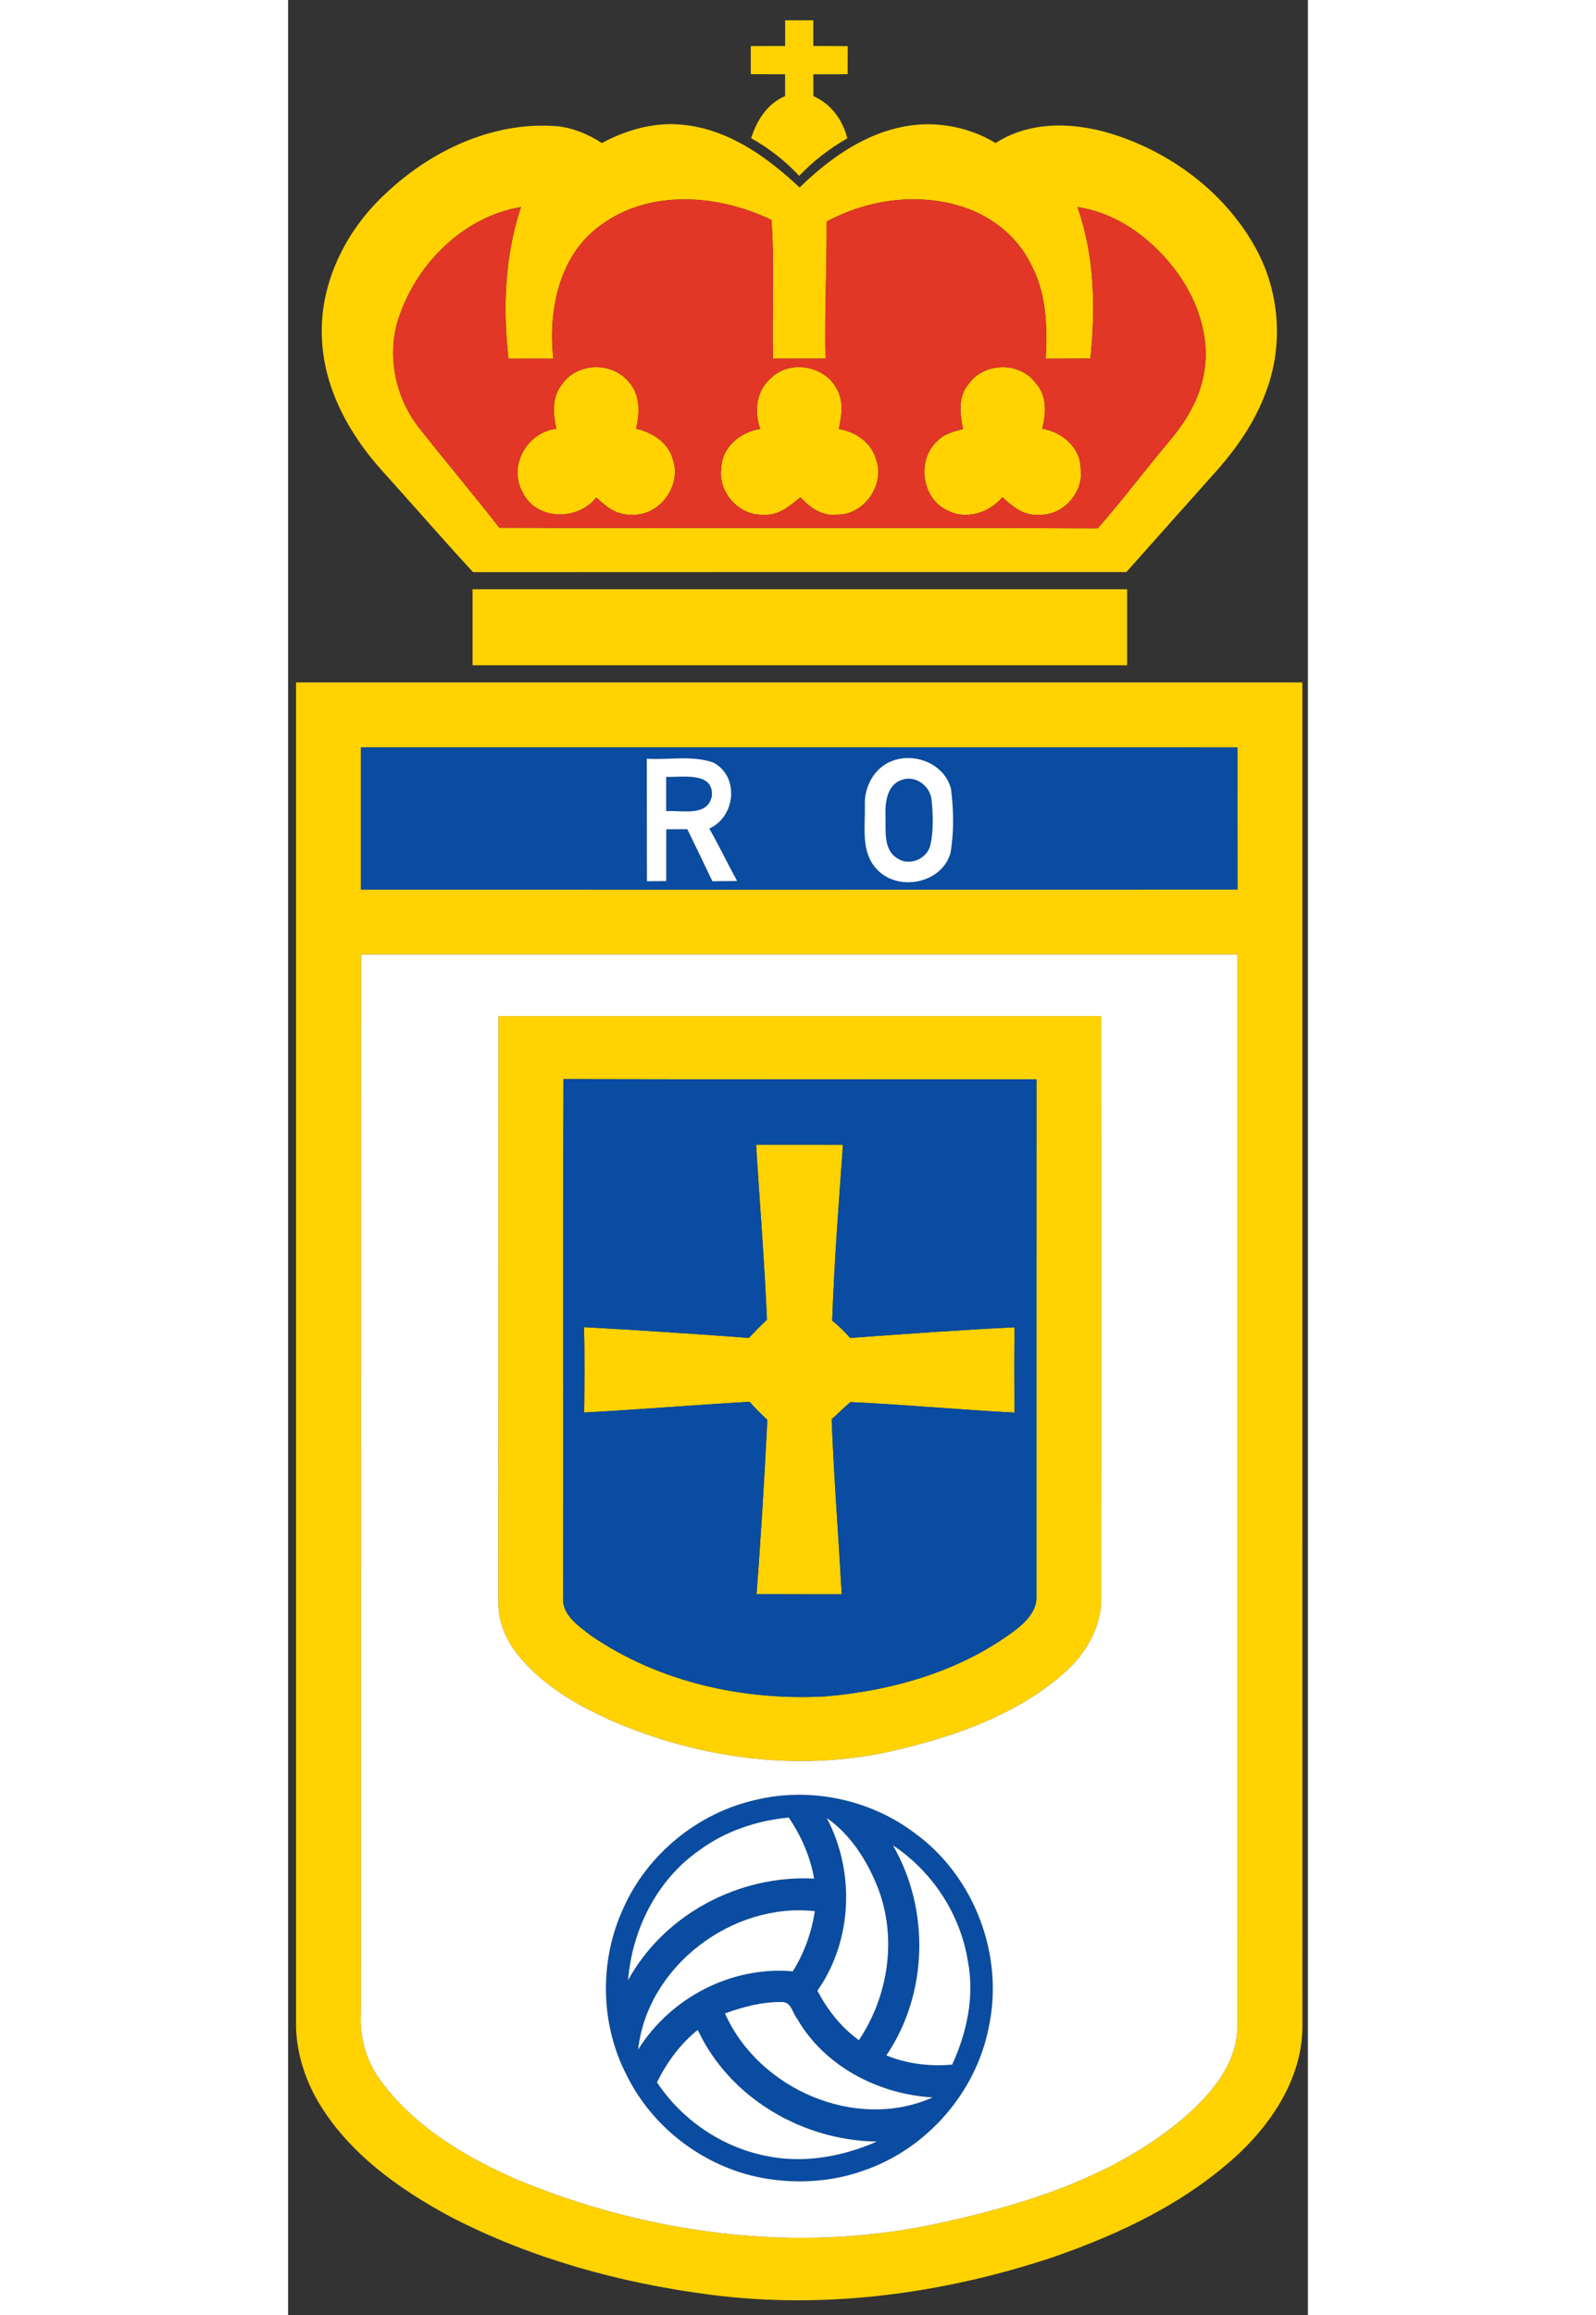 <?xml version="1.0" encoding="UTF-8" standalone="no"?>
<svg
   xmlns:dc="http://purl.org/dc/elements/1.1/"
   xmlns:cc="http://creativecommons.org/ns#"
   xmlns:rdf="http://www.w3.org/1999/02/22-rdf-syntax-ns#"
   xmlns:svg="http://www.w3.org/2000/svg"
   xmlns="http://www.w3.org/2000/svg"
   xmlns:sodipodi="http://sodipodi.sourceforge.net/DTD/sodipodi-0.dtd"
   xmlns:inkscape="http://www.inkscape.org/namespaces/inkscape"
   width="200"
   height="290"
   viewBox="0 0 208 472">
  <rect x="0" y="0" width="208" height="472" fill="#333333" stroke="none"/>
  <g
     transform="translate(-15.125,-13.61)">
    <path
       d="m 116.5,17.75 c 1.91,0 3.83,0 5.75,0 0,1.75 0,3.49 0,5.24 2.33,0.01 4.67,0.01 7.01,0.03 -0.01,1.9 -0.01,3.81 -0.01,5.72 -2.34,0.01 -4.68,0.01 -7.01,0.02 0.01,1.49 0.02,2.98 0.04,4.47 3.59,1.54 5.96,4.87 6.9,8.58 -3.6,2.09 -6.95,4.61 -9.81,7.66 -2.84,-3.06 -6.17,-5.64 -9.81,-7.69 1.18,-3.61 3.28,-7.05 6.93,-8.57 0,-1.49 0,-2.98 0,-4.46 -2.33,0 -4.66,0 -6.99,-0.01 0,-1.91 0,-3.82 -0.01,-5.73 2.34,-0.01 4.68,-0.01 7.01,-0.02 0,-1.75 0,-3.49 0,-5.24 z"
       style="fill:#ffd200" />
    <path
       d="m 35.05,53.05 c 9.06,-8.58 21.44,-14.51 34.12,-13.76 3.59,0.16 6.97,1.57 9.96,3.48 5.2,-2.8 11.13,-4.43 17.06,-3.66 9.07,1.07 16.78,6.65 23.26,12.73 5.64,-5.47 12.27,-10.34 20.04,-12.16 6.73,-1.65 14.02,-0.48 19.95,3.09 7.46,-4.83 16.99,-4.2 25.08,-1.41 11.67,4 22.14,12.12 28.06,23.04 4.68,8.6 5.54,19.18 2.24,28.41 -2.29,6.7 -6.45,12.59 -11.2,17.77 -5.83,6.56 -11.7,13.09 -17.52,19.67 -44.41,0.01 -88.83,-0.02 -133.25,0.02 C 46.58,123.47 40.53,116.48 34.33,109.62 27.71,102.29 22.57,93.08 22.05,83.04 21.34,71.69 26.8,60.63 35.05,53.05 m 43.63,6.63 c -8.33,6.1 -10.55,17.33 -9.46,27.06 -3.05,-0.01 -6.1,-0.01 -9.15,0.01 -1.16,-10.34 -0.76,-21 2.56,-30.93 -11.6,1.95 -21.1,11.34 -24.83,22.26 -2.72,7.71 -0.88,16.59 4.16,22.93 5.36,6.77 10.94,13.37 16.24,20.2 40.69,0.18 81.37,-0.06 122.05,0.12 5.04,-5.7 9.6,-11.81 14.49,-17.63 3.35,-3.93 6.17,-8.49 7.12,-13.63 1.46,-7.23 -1.03,-14.74 -5.21,-20.64 -4.88,-6.78 -12.09,-12.35 -20.53,-13.6 3.51,9.87 3.7,20.56 2.64,30.88 -3.05,0.02 -6.09,0.03 -9.12,0.03 0.36,-6.55 0.16,-13.45 -3.06,-19.35 -2.94,-6.03 -8.78,-10.29 -15.19,-12 -8.81,-2.39 -18.46,-0.93 -26.43,3.41 0.06,9.31 -0.43,18.61 -0.23,27.93 -3.57,0 -7.14,0 -10.71,0 -0.22,-9.42 0.36,-18.87 -0.31,-28.28 -10.88,-5.23 -24.95,-6.36 -35.03,1.23 z"
       style="fill:#ffd200" />
    <path
       d="m 71.01,91.97 c 3,-4.47 10.18,-4.66 13.56,-0.53 2.41,2.6 2.29,6.35 1.53,9.57 3.36,0.76 6.68,2.88 7.54,6.43 1.78,5.34 -2.93,11.57 -8.58,11.1 -2.85,0.17 -5.14,-1.67 -7.08,-3.51 -3.81,4.9 -12.45,4.7 -15.11,-1.23 -2.86,-5.35 1.08,-12.08 6.97,-12.77 -0.67,-3.04 -0.96,-6.5 1.17,-9.06 z"
       style="fill:#ffd200" />
    <path
       d="m 113.65,90.67 c 3.81,-3.75 10.94,-2.52 13.36,2.21 1.49,2.5 1.02,5.5 0.43,8.2 3.35,0.54 6.57,2.66 7.56,6.05 2,5.2 -2.36,11.58 -7.99,11.41 -2.97,0.37 -5.49,-1.48 -7.4,-3.54 -2.15,1.79 -4.55,3.83 -7.55,3.55 -4.99,0.27 -9.31,-4.64 -8.58,-9.55 0.16,-4.25 3.94,-7.36 7.95,-7.93 -1.28,-3.54 -0.82,-7.89 2.22,-10.4 z"
       style="fill:#ffd200" />
    <path
       d="m 153.9,91.93 c 3.05,-4.4 10.24,-4.65 13.54,-0.41 2.47,2.53 2.34,6.3 1.49,9.48 3.94,0.7 7.74,3.72 7.83,7.98 0.8,5.01 -3.65,9.96 -8.74,9.57 -2.9,0.22 -5.22,-1.72 -7.2,-3.57 -2.75,3.24 -7.52,4.75 -11.41,2.61 -5.11,-2.5 -6.06,-10.32 -1.86,-14.07 1.36,-1.48 3.38,-1.93 5.24,-2.44 -0.64,-3.05 -1.07,-6.58 1.11,-9.15 z"
       style="fill:#ffd200" />
    <path
       d="m 52.75,133.75 c 44.5,0 89,0 133.5,0 0,5.17 0,10.33 0,15.5 -44.5,0 -89,0 -133.5,0 0,-5.17 0,-10.33 0,-15.5 z"
       style="fill:#ffd200" />
    <path
       d="m 16.75,152.75 c 68.42,0 136.83,0 205.25,0 0.01,91.42 -0.01,182.85 0.01,274.27 -0.12,9.86 -5.7,18.72 -12.62,25.36 -10.78,10.17 -24.44,16.66 -38.31,21.46 -22.42,7.46 -46.47,10.69 -69.98,7.62 -18.23,-2.38 -36.26,-7.32 -52.65,-15.77 -10.7,-5.72 -21.11,-13.13 -27.33,-23.8 -2.58,-4.51 -4.2,-9.62 -4.37,-14.83 0,-91.44 0,-182.87 0,-274.31 M 30,166 c 0,9.67 0,19.33 0,29 59.59,0 119.17,0.01 178.76,-0.01 -0.02,-9.66 -0.01,-19.32 -0.01,-28.98 C 149.17,165.99 89.59,166 30,166 m 0.01,42.22 c -0.03,71.94 0.02,143.88 -0.03,215.83 -0.27,4.7 0.95,9.41 3.66,13.29 6.92,9.68 17.5,16.02 28.24,20.7 26.69,11.05 56.66,15.04 85.08,9.05 17.52,-3.74 35.39,-9.18 49.54,-20.59 5.95,-4.89 11.98,-11.3 12.26,-19.43 0.04,-72.95 0,-145.9 0.02,-218.85 -59.59,0.01 -119.18,0 -178.77,0 z"
       style="fill:#ffd200" />
    <path
       d="m 58.01,220.78 c 40.99,-0.01 81.99,-0.01 122.98,0 0.01,39.4 0.03,78.8 0,118.2 0.18,6.33 -3.26,12.1 -7.97,16.07 -9.32,8.07 -21.26,12.34 -33.07,15.2 -19.7,4.89 -40.77,2.13 -59.23,-5.98 -6.82,-3.07 -13.51,-6.98 -18.36,-12.8 -2.71,-3.17 -4.48,-7.24 -4.37,-11.47 0.02,-39.74 0,-79.48 0.02,-119.22 m 13.22,118.28 c -0.43,3.75 3.14,6.05 5.71,8.05 13.92,9.54 31.28,13.32 47.99,12.36 13.79,-1.22 27.73,-5.23 38.84,-13.75 2.06,-1.63 4.16,-3.9 3.98,-6.72 0.01,-35.11 -0.01,-70.23 0.01,-105.34 -32.16,-0.02 -64.31,0.05 -96.46,-0.04 -0.13,35.15 0,70.29 -0.07,105.44 z"
       style="fill:#ffd200" />
    <path
       d="m 110.57,247 c 5.91,0.01 11.82,-0.01 17.73,0.01 -0.86,11.94 -1.78,23.89 -2.2,35.86 1.33,1.05 2.53,2.26 3.67,3.53 11.17,-0.82 22.34,-1.63 33.52,-2.17 -0.07,5.8 -0.05,11.59 -0.02,17.39 -11.15,-0.57 -22.29,-1.63 -33.44,-2.14 -1.34,1.1 -2.54,2.36 -3.84,3.5 0.46,11.91 1.39,23.79 2.06,35.69 -5.8,-0.02 -11.6,0.01 -17.39,-0.03 0.92,-11.83 1.61,-23.69 2.21,-35.55 -1.28,-1.15 -2.49,-2.38 -3.62,-3.67 -11.25,0.64 -22.48,1.58 -33.74,2.19 0.07,-5.8 0.1,-11.61 -0.02,-17.41 11.21,0.62 22.42,1.36 33.61,2.19 1.2,-1.27 2.43,-2.51 3.69,-3.71 -0.52,-11.91 -1.47,-23.79 -2.22,-35.68 z"
       style="fill:#ffd200" />
  </g>
  <g
     transform="translate(-15.125,-13.61)">
    <path
       d="m 78.68,59.68 c 10.08,-7.59 24.15,-6.46 35.03,-1.23 0.67,9.41 0.09,18.86 0.31,28.28 3.57,0 7.14,0 10.71,0 -0.2,-9.32 0.29,-18.62 0.23,-27.93 7.97,-4.34 17.62,-5.8 26.43,-3.41 6.41,1.71 12.25,5.97 15.19,12 3.22,5.9 3.42,12.8 3.06,19.35 3.03,0 6.07,-0.01 9.12,-0.03 1.06,-10.32 0.87,-21.01 -2.64,-30.88 8.44,1.25 15.65,6.82 20.53,13.6 4.18,5.9 6.67,13.41 5.21,20.64 -0.95,5.14 -3.77,9.7 -7.12,13.63 -4.89,5.82 -9.45,11.93 -14.49,17.63 C 139.57,121.15 98.89,121.39 58.2,121.21 52.9,114.38 47.32,107.78 41.96,101.01 36.92,94.67 35.08,85.79 37.8,78.08 41.53,67.16 51.03,57.77 62.63,55.82 c -3.32,9.93 -3.72,20.59 -2.56,30.93 3.05,-0.02 6.1,-0.02 9.15,-0.01 -1.09,-9.73 1.13,-20.96 9.46,-27.06 m -7.67,32.29 c -2.13,2.56 -1.84,6.02 -1.17,9.06 -5.89,0.69 -9.83,7.42 -6.97,12.77 2.66,5.93 11.3,6.13 15.11,1.23 1.94,1.84 4.23,3.68 7.08,3.51 5.65,0.47 10.36,-5.76 8.58,-11.1 -0.86,-3.55 -4.18,-5.67 -7.54,-6.43 0.76,-3.22 0.88,-6.97 -1.53,-9.57 -3.38,-4.13 -10.56,-3.94 -13.56,0.53 m 42.64,-1.3 c -3.04,2.51 -3.5,6.86 -2.22,10.4 -4.01,0.57 -7.79,3.68 -7.95,7.93 -0.73,4.91 3.59,9.82 8.58,9.55 3,0.28 5.4,-1.76 7.55,-3.55 1.91,2.06 4.43,3.91 7.4,3.54 5.63,0.17 9.99,-6.21 7.99,-11.41 -0.99,-3.39 -4.21,-5.51 -7.56,-6.05 0.59,-2.7 1.06,-5.7 -0.43,-8.2 -2.42,-4.73 -9.55,-5.96 -13.36,-2.21 m 40.25,1.26 c -2.18,2.57 -1.75,6.1 -1.11,9.15 -1.86,0.51 -3.88,0.96 -5.24,2.44 -4.2,3.75 -3.25,11.57 1.86,14.07 3.89,2.14 8.66,0.63 11.41,-2.61 1.98,1.85 4.3,3.79 7.2,3.57 5.09,0.39 9.54,-4.56 8.74,-9.57 -0.09,-4.26 -3.89,-7.28 -7.83,-7.98 0.85,-3.18 0.98,-6.95 -1.49,-9.48 -3.3,-4.24 -10.49,-3.99 -13.54,0.41 z"
       style="fill:#e23627" />
  </g>
  <g
     transform="translate(-15.125,-13.61)">
    <path
       d="m 30,166 c 59.59,0 119.17,-0.01 178.75,0.01 0,9.66 -0.01,19.32 0.01,28.98 C 149.17,195.01 89.59,195 30,195 c 0,-9.67 0,-19.33 0,-29 m 58.29,2.3 c 0.03,8.32 -0.01,16.65 0.03,24.98 0.98,-0.01 2.95,-0.03 3.93,-0.04 -0.01,-3.52 -0.01,-7.03 0.01,-10.55 1.43,0 2.86,-0.01 4.29,-0.02 1.73,3.53 3.42,7.07 5.11,10.61 1.68,-0.02 3.36,-0.04 5.04,-0.05 -1.94,-3.54 -3.67,-7.19 -5.67,-10.69 5.37,-2.38 6.2,-10.65 0.81,-13.46 -4.33,-1.52 -9.05,-0.48 -13.55,-0.78 m 50.22,0.39 c -3.81,1.32 -5.98,5.38 -5.74,9.29 0.07,4.31 -0.86,9.42 2.43,12.85 4.28,4.69 13.34,2.93 15.04,-3.36 0.72,-4.28 0.64,-8.71 0.09,-13.01 -1.26,-4.98 -7.14,-7.45 -11.82,-5.77 z"
       style="fill:#094ca1" />
    <path
       d="m 92.24,172 c 3.25,0.15 9.76,-1.17 9.31,3.96 -0.9,4.28 -6.15,2.79 -9.31,3.04 0.01,-2.34 0.01,-4.67 0,-7 z"
       style="fill:#094ca1" />
    <path
       d="m 140.44,172.57 c 2.87,-0.94 5.86,1.53 5.96,4.44 0.27,2.94 0.37,5.97 -0.27,8.88 -0.66,2.84 -4.27,4.41 -6.72,2.74 -2.96,-1.78 -2.33,-5.71 -2.44,-8.63 -0.1,-2.8 0.3,-6.49 3.47,-7.43 z"
       style="fill:#094ca1" />
    <path
       d="m 71.23,339.06 c 0.07,-35.15 -0.06,-70.29 0.07,-105.44 32.15,0.09 64.3,0.02 96.46,0.04 -0.02,35.11 0,70.23 -0.01,105.34 0.18,2.82 -1.92,5.09 -3.98,6.72 -11.11,8.52 -25.05,12.53 -38.84,13.75 -16.71,0.96 -34.07,-2.82 -47.99,-12.36 -2.57,-2 -6.14,-4.3 -5.71,-8.05 M 110.57,247 c 0.75,11.89 1.7,23.77 2.22,35.68 -1.26,1.2 -2.49,2.44 -3.69,3.71 -11.19,-0.83 -22.4,-1.57 -33.61,-2.19 0.12,5.8 0.09,11.61 0.02,17.41 11.26,-0.61 22.49,-1.55 33.74,-2.19 1.13,1.29 2.34,2.52 3.62,3.67 -0.6,11.86 -1.29,23.72 -2.21,35.55 5.79,0.04 11.59,0.01 17.39,0.03 -0.67,-11.9 -1.6,-23.78 -2.06,-35.69 1.3,-1.14 2.5,-2.4 3.84,-3.5 11.15,0.51 22.29,1.57 33.44,2.14 -0.03,-5.8 -0.05,-11.59 0.02,-17.39 -11.18,0.54 -22.35,1.35 -33.52,2.17 -1.14,-1.27 -2.34,-2.48 -3.67,-3.53 0.42,-11.97 1.34,-23.92 2.2,-35.86 -5.91,-0.02 -11.82,0 -17.73,-0.01 z"
       style="fill:#094ca1" />
    <path
       d="m 110.43,380.6 c 11.06,-2.68 23.21,-0.18 32.33,6.63 12.32,8.82 18.51,25.1 15.23,39.89 -2.61,13.11 -12.49,24.45 -25.08,28.9 -6.36,2.36 -13.33,2.87 -20.01,1.83 -12.22,-1.91 -23.27,-10.03 -28.72,-21.13 -5.43,-10.44 -5.61,-23.4 -0.67,-34.06 4.9,-11 15.17,-19.4 26.92,-22.06 m -11.47,10.29 c -8.59,5.98 -13.67,16.13 -14.49,26.46 7.37,-13.46 22.71,-21.53 37.95,-20.71 -0.79,-4.49 -2.63,-8.7 -5.19,-12.46 -6.53,0.63 -12.97,2.78 -18.27,6.71 m 26.03,-6.62 c 5.79,10.99 5.27,24.98 -1.9,35.22 2.04,3.93 4.85,7.48 8.45,10.09 6.04,-8.99 7.81,-20.82 3.9,-31.01 -2.17,-5.52 -5.52,-10.86 -10.45,-14.3 m 13.49,5.58 c 7.57,13.04 7.19,30.32 -1.34,42.83 4.25,1.74 8.87,2.29 13.43,1.88 3.01,-6.54 4.59,-13.95 3.2,-21.1 -1.52,-9.57 -7.24,-18.28 -15.29,-23.61 M 86.52,431.5 c 6.6,-10.59 19.05,-17.07 31.54,-15.96 2.35,-3.73 3.83,-7.92 4.51,-12.26 -16.83,-1.88 -34.19,11.23 -36.05,28.22 m 17.71,-7.38 c 6.84,15.43 26.69,24.11 42.35,17.13 -11.08,-0.66 -22.05,-6.32 -27.67,-16.11 -0.91,-1.14 -1.16,-3.31 -2.95,-3.34 -4.02,-0.08 -7.97,0.95 -11.73,2.32 m -13.87,14.05 c 5.06,7.64 13.17,13.17 22.17,14.99 7.65,1.62 15.59,0.2 22.68,-2.91 -15.15,-0.2 -30.05,-8.88 -36.53,-22.77 -3.58,2.86 -6.29,6.61 -8.32,10.69 z"
       style="fill:#094ca1" />
  </g>
  <g
     transform="translate(-15.125,-13.61)">
    <path
       d="m 88.29,168.3 c 4.5,0.3 9.22,-0.74 13.55,0.78 5.39,2.81 4.56,11.08 -0.81,13.46 2,3.5 3.73,7.15 5.67,10.69 -1.68,0.01 -3.36,0.03 -5.04,0.05 -1.69,-3.54 -3.38,-7.08 -5.11,-10.61 -1.43,0.01 -2.86,0.02 -4.29,0.02 -0.02,3.52 -0.02,7.03 -0.01,10.55 -0.98,0.01 -2.95,0.03 -3.93,0.04 -0.04,-8.33 0,-16.66 -0.03,-24.98 m 3.95,3.7 c 0.01,2.33 0.01,4.66 0,7 3.16,-0.25 8.41,1.24 9.31,-3.04 0.45,-5.13 -6.06,-3.81 -9.31,-3.96 z"
       style="fill:#ffffff" />
    <path
       d="m 138.51,168.69 c 4.68,-1.68 10.56,0.79 11.82,5.77 0.55,4.3 0.63,8.73 -0.09,13.01 -1.7,6.29 -10.76,8.05 -15.04,3.36 -3.29,-3.43 -2.36,-8.54 -2.43,-12.85 -0.24,-3.91 1.93,-7.97 5.74,-9.29 m 1.93,3.88 c -3.17,0.94 -3.57,4.63 -3.47,7.43 0.11,2.92 -0.52,6.85 2.44,8.63 2.45,1.67 6.06,0.1 6.72,-2.74 0.64,-2.91 0.54,-5.94 0.27,-8.88 -0.1,-2.91 -3.09,-5.38 -5.96,-4.44 z"
       style="fill:#ffffff" />
    <path
       d="m 30.01,208.22 c 59.59,0 119.18,0.01 178.77,0 -0.02,72.95 0.02,145.9 -0.02,218.85 -0.28,8.13 -6.31,14.54 -12.26,19.43 -14.15,11.41 -32.02,16.85 -49.54,20.59 -28.42,5.99 -58.39,2 -85.08,-9.05 -10.74,-4.68 -21.32,-11.02 -28.24,-20.7 -2.71,-3.88 -3.93,-8.59 -3.66,-13.29 0.05,-71.95 0,-143.89 0.03,-215.83 m 28,12.56 c -0.02,39.74 0,79.48 -0.02,119.22 -0.11,4.23 1.66,8.3 4.37,11.47 4.85,5.82 11.54,9.73 18.36,12.8 18.46,8.11 39.53,10.87 59.23,5.98 11.81,-2.86 23.75,-7.13 33.07,-15.2 4.71,-3.97 8.15,-9.74 7.97,-16.07 0.03,-39.4 0.01,-78.8 0,-118.2 -40.99,-0.01 -81.99,-0.01 -122.98,0 m 52.42,159.82 c -11.75,2.66 -22.02,11.06 -26.92,22.06 -4.94,10.66 -4.76,23.62 0.67,34.06 5.45,11.1 16.5,19.22 28.72,21.13 6.68,1.04 13.65,0.53 20.01,-1.83 12.59,-4.45 22.47,-15.79 25.08,-28.9 3.28,-14.79 -2.91,-31.07 -15.23,-39.89 -9.12,-6.81 -21.27,-9.31 -32.33,-6.63 z"
       style="fill:#ffffff" />
    <path
       d="m 98.96,390.89 c 5.3,-3.93 11.74,-6.08 18.27,-6.71 2.56,3.76 4.4,7.97 5.19,12.46 -15.24,-0.82 -30.58,7.25 -37.95,20.71 0.82,-10.33 5.9,-20.48 14.49,-26.46 z"
       style="fill:#ffffff" />
    <path
       d="m 124.99,384.27 c 4.93,3.44 8.28,8.78 10.45,14.3 3.91,10.19 2.14,22.02 -3.9,31.01 -3.6,-2.61 -6.41,-6.16 -8.45,-10.09 7.17,-10.24 7.69,-24.23 1.9,-35.22 z"
       style="fill:#ffffff" />
    <path
       d="m 138.48,389.85 c 8.05,5.33 13.77,14.04 15.29,23.61 1.39,7.15 -0.19,14.56 -3.2,21.1 -4.56,0.41 -9.18,-0.14 -13.43,-1.88 8.53,-12.51 8.91,-29.79 1.34,-42.83 z"
       style="fill:#ffffff" />
    <path
       d="m 86.52,431.5 c 1.86,-16.99 19.22,-30.1 36.05,-28.22 -0.68,4.34 -2.16,8.53 -4.51,12.26 -12.49,-1.11 -24.94,5.37 -31.54,15.96 z"
       style="fill:#ffffff" />
    <path
       d="m 104.23,424.12 c 3.76,-1.37 7.71,-2.4 11.73,-2.32 1.79,0.03 2.04,2.2 2.95,3.34 5.62,9.79 16.59,15.45 27.67,16.11 -15.66,6.98 -35.51,-1.7 -42.35,-17.13 z"
       style="fill:#ffffff" />
    <path
       d="m 90.36,438.17 c 2.03,-4.08 4.74,-7.83 8.32,-10.69 6.48,13.89 21.38,22.57 36.53,22.77 -7.09,3.11 -15.03,4.53 -22.68,2.91 -9,-1.82 -17.11,-7.35 -22.17,-14.99 z"
       style="fill:#ffffff" />
  </g>
</svg>